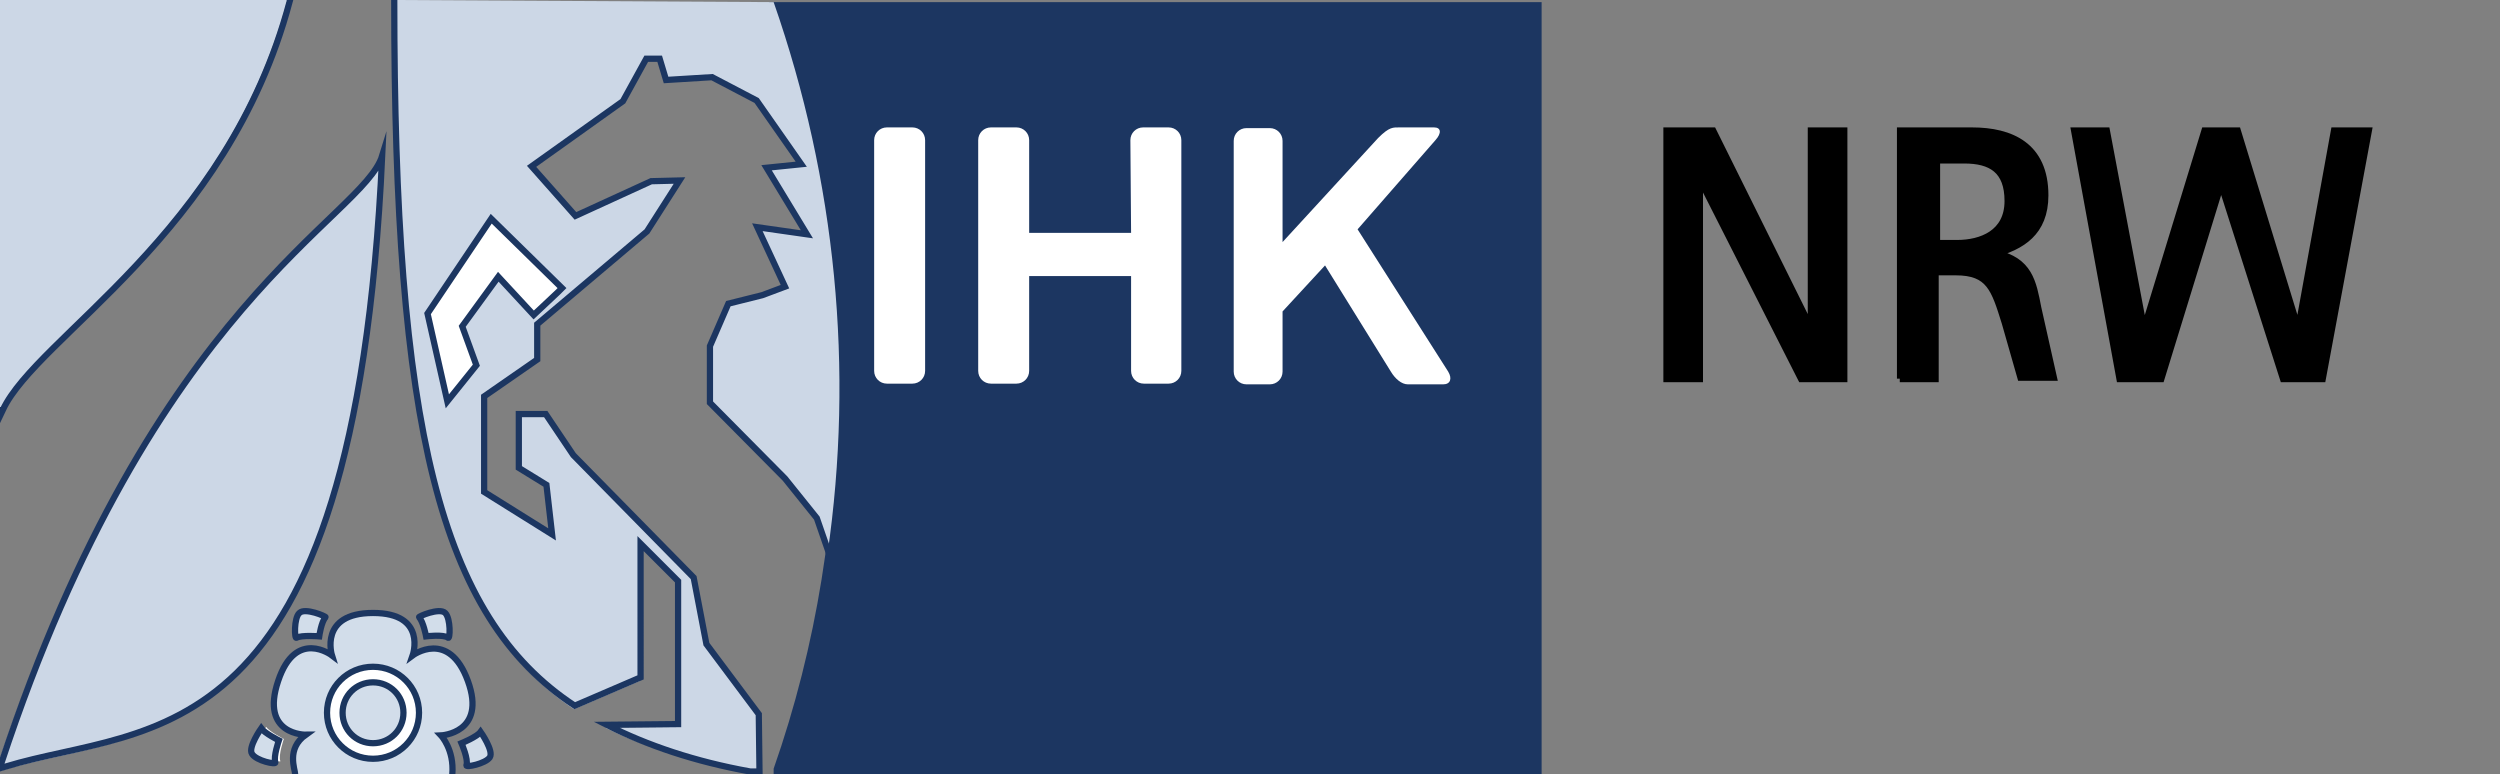 <?xml version="1.0" encoding="utf-8"?>
<!-- Generator: Adobe Illustrator 27.8.0, SVG Export Plug-In . SVG Version: 6.00 Build 0)  -->
<svg version="1.1" id="Ebene_1" xmlns="http://www.w3.org/2000/svg" xmlns:xlink="http://www.w3.org/1999/xlink" x="0px" y="0px"
	 viewBox="0 0 353.2 109.4" style="enable-background:new 0 0 353.2 109.4;" xml:space="preserve">
<rect x="0" y="0" width="353.2" height="109.4" fill="#808080" stroke="none"/>
<style type="text/css">
	.st0{fill:#D2DDEA;}
	.st1{fill:none;stroke:#1C3661;stroke-width:0.882;stroke-miterlimit:10;}
	.st2{fill:#DADADA;}
	.st3{fill:#1C3661;}
	.st4{fill:#FFFFFF;}
	.st5{fill:none;stroke:#1B365F;stroke-width:0.882;stroke-miterlimit:10;}
	.st6{fill:#CCD7E6;}
	.st7{fill:none;stroke:#FFFFFF;stroke-width:1.765;stroke-miterlimit:10;}
	.st8{stroke:#000000;stroke-miterlimit:10;}
</style>
<g>
	<path class="st0" d="M41.7,109.4c0-0.7-1.3-3.6,1.5-5.6c0,0-6.5,0.1-3.9-7.6c2.5-7.5,7.6-3.6,7.6-3.6s-1.9-6,5.8-6s5.6,6,5.6,6
		s5.1-3.8,7.8,3.6c2.7,7.4-3.8,7.7-3.8,7.7s1.9,2,1.6,5.5"/>
	<path class="st1" d="M41.7,109.4c0-0.7-1.3-3.6,1.5-5.6c0,0-6.5,0.1-3.9-7.6c2.5-7.5,7.6-3.6,7.6-3.6s-1.9-6,5.8-6s5.6,6,5.6,6
		s5.1-3.8,7.8,3.6c2.7,7.4-3.8,7.7-3.8,7.7s1.9,2,1.6,5.5"/>
	<polygon class="st2" points="78.7,40 73.9,44.3 69,39.6 63.9,46.1 65.8,51.1 62,55.8 59.4,44.5 67.9,32.7 	"/>
	<path class="st3" d="M109.3,108.6c12.2-34.8,11.6-73.5-0.7-108.3h109.2v109.1H109.3V108.6L109.3,108.6z"/>
	<path class="st4" d="M202.8,19.8c0.9-1,0.8-1.8-0.2-1.8h-4.8c-1,0-1.5-0.1-3.1,1.5l-13.5,14.7V19.9c0-1-0.8-1.8-1.8-1.8h-3.3
		c-1,0-1.8,0.8-1.8,1.8v32.6c0,1,0.8,1.8,1.8,1.8h3.3c1,0,1.8-0.8,1.8-1.8V44l6-6.5l9.3,15c0.6,1,1.5,1.8,2.4,1.8h5
		c1,0,1.3-0.8,0.7-1.8l-12.8-20.1L202.8,19.8L202.8,19.8L202.8,19.8z"/>
	<path class="st4" d="M123.5,52.4c0,1,0.8,1.8,1.8,1.8h3.6c1,0,1.8-0.8,1.8-1.8V19.8c0-1-0.8-1.8-1.8-1.8h-3.6c-1,0-1.8,0.8-1.8,1.8
		L123.5,52.4L123.5,52.4L123.5,52.4z"/>
	<path class="st4" d="M159.7,19.8c0-1,0.8-1.8,1.8-1.8h3.6c1,0,1.8,0.8,1.8,1.8v32.6c0,1-0.8,1.8-1.8,1.8h-3.5c-1,0-1.8-0.8-1.8-1.8
		V39h-14.4v13.4c0,1-0.8,1.8-1.8,1.8H140c-1,0-1.8-0.8-1.8-1.8V19.8c0-1,0.8-1.8,1.8-1.8h3.6c1,0,1.8,0.8,1.8,1.8v13.1h14.4
		L159.7,19.8L159.7,19.8L159.7,19.8z"/>
	<path class="st4" d="M42.3,86.6c0.8-0.8,3.8,0.5,3.7,0.6c-0.6,0.6-0.9,2.7-0.9,2.7s-2.5-0.2-3.2,0.2C41.6,90.4,41.5,87.3,42.3,86.6
		L42.3,86.6L42.3,86.6z"/>
	<path class="st0" d="M42.3,86.6c0.8-0.8,3.8,0.5,3.7,0.6c-0.6,0.6-0.9,2.7-0.9,2.7s-2.5-0.2-3.2,0.2C41.6,90.4,41.5,87.3,42.3,86.6
		L42.3,86.6L42.3,86.6z"/>
	<path class="st1" d="M42.3,86.6c0.8-0.8,3.8,0.5,3.7,0.6c-0.6,0.6-0.9,2.7-0.9,2.7s-2.5-0.2-3.2,0.2C41.6,90.4,41.5,87.3,42.3,86.6
		L42.3,86.6L42.3,86.6z"/>
	<path class="st0" d="M62.9,86.6c-0.8-0.8-3.8,0.5-3.7,0.6c0.6,0.6,1,2.7,1,2.7s2.5-0.3,3.1,0.2C63.6,90.4,63.7,87.4,62.9,86.6
		L62.9,86.6L62.9,86.6z"/>
	<path class="st1" d="M62.9,86.6c-0.8-0.8-3.8,0.5-3.7,0.6c0.6,0.6,1,2.7,1,2.7s2.5-0.3,3.1,0.2C63.6,90.4,63.7,87.4,62.9,86.6
		L62.9,86.6L62.9,86.6z"/>
	<path class="st4" d="M36.3,106.3c-0.6-0.9,1.3-3.6,1.3-3.6c0.5,0.7,2.5,1.7,2.5,1.7s-0.8,2.3-0.5,3.1
		C39.9,107.8,36.9,107.2,36.3,106.3L36.3,106.3L36.3,106.3z"/>
	<path class="st0" d="M35.6,106.5c-0.6-0.9,1.3-3.6,1.3-3.6c0.5,0.7,2.5,1.7,2.5,1.7s-0.8,2.3-0.5,3.1
		C39.1,108.1,36.2,107.5,35.6,106.5L35.6,106.5L35.6,106.5z"/>
	<path class="st1" d="M35.6,106.5c-0.6-0.9,1.3-3.6,1.3-3.6c0.5,0.7,2.5,1.7,2.5,1.7s-0.8,2.3-0.5,3.1
		C39.1,108.1,36.2,107.5,35.6,106.5L35.6,106.5L35.6,106.5z"/>
	<path class="st0" d="M69.2,107c0.6-0.9-1.3-3.6-1.3-3.6c-0.5,0.7-2.7,1.6-2.7,1.6s1,2.3,0.7,3.1C65.7,108.5,68.6,107.9,69.2,107
		L69.2,107L69.2,107z"/>
	<path class="st1" d="M69.2,107c0.6-0.9-1.3-3.6-1.3-3.6c-0.5,0.7-2.7,1.6-2.7,1.6s1,2.3,0.7,3.1C65.7,108.5,68.6,107.9,69.2,107
		L69.2,107L69.2,107z"/>
	<path class="st4" d="M52.7,107.2c3.6,0,6.5-2.9,6.5-6.5s-2.9-6.5-6.5-6.5s-6.5,2.9-6.5,6.5C46.2,104.3,49.1,107.2,52.7,107.2
		L52.7,107.2L52.7,107.2z"/>
	<path class="st5" d="M52.7,107.2c3.6,0,6.5-2.9,6.5-6.5s-2.9-6.5-6.5-6.5s-6.5,2.9-6.5,6.5C46.2,104.3,49.1,107.2,52.7,107.2
		L52.7,107.2L52.7,107.2z"/>
	<path class="st0" d="M52.7,105c2.4,0,4.3-1.9,4.3-4.3s-1.9-4.3-4.3-4.3c-2.4,0-4.3,1.9-4.3,4.3S50.3,105,52.7,105L52.7,105
		L52.7,105z"/>
	<path class="st5" d="M52.7,105c2.4,0,4.3-1.9,4.3-4.3s-1.9-4.3-4.3-4.3c-2.4,0-4.3,1.9-4.3,4.3S50.3,105,52.7,105L52.7,105
		L52.7,105z"/>
	<path class="st6" d="M55.6,0c0,60.5,6.3,87.4,25.5,100.2l9.3-4V77.1l5.3,5.3v20.3l-10.2,0.1c5.8,2.9,12.5,4.8,20.4,6.3h1.3v-7.8
		l-7.5-10l-1.8-9.4L81,64.5l-4-5.9h-3.8v7.7l4,2.4l0.8,7.1l-9.6-6.1V56.1l7.5-5.3v-5.1l15.7-13.2l4.7-7.3L92,25.5l-10.7,4.9l-6.2-7
		L88,14.1L91.3,8h1.9l0.9,3l6.6-0.4l6.3,3.3l6.4,9.1l-5,0.5l5.7,9.4l-7-1l3.9,8.4l-3.3,1.2l-4.8,1.2l-2.7,6v8L111,67.8l4.6,5.7
		l1.3,4.8c3.8-26.1,1.2-52.8-7.6-78 M0,57.7V58C4.9,47.6,31.7,33.1,40.6,0l0,0H0v0.5 M-0.4,108.4v0.7l0.5-0.2
		c20.4-6.3,49.6-0.5,53.6-87C50.7,31.7,20.8,44-0.4,108.4L-0.4,108.4L-0.4,108.4z"/>
	<polygon class="st4" points="78.7,41.6 75.5,44.5 70.4,39 65.1,46.2 67.2,51.7 63.2,56.8 60.1,44.4 69.5,31.5 79.5,40.8 	"/>
	<path class="st1" d="M55.7,0c0,60.1,6.3,87.1,25.5,99.7l9.3-4V76.8l5.3,5.3v20.2l-10.1,0.1c5.7,2.9,12.5,5.2,20.3,6.6h1.3l-0.1-8.1
		L99.8,91L98,81.6L81,64.3l-3.9-5.8h-3.8v7.6l3.9,2.4l0.8,7l-9.6-6V56l7.5-5.2v-5l15.5-13.1l4.6-7.2l-4,0.1l-10.7,4.9l-6.2-7
		L88,14.3l3.3-6h1.9l0.9,3l6.5-0.4l6.3,3.3l6.3,9l-4.9,0.5l5.7,9.4l-7-1l3.9,8.4l-3.2,1.2l-4.8,1.2l-2.6,6v8l10.6,10.7l4.5,5.6
		l1.8,5.2 M0.4,57.5v0.4C5.3,47.5,32.1,33.2,40.9,0.3l0,0h-0.4 M0.2,107.8l-0.4,0.8l1-0.3C21,102.1,50,107.9,54,22
		C51.3,30.8,21.7,42.7,0.2,107.8L0.2,107.8L0.2,107.8z M78.8,41.3l-3.4,3.2l-5-5.4l-5.1,7l2,5.5l-4.1,5.1l-2.8-12.4l9-13.4l10,9.8
		L78.8,41.3L78.8,41.3z"/>
	<path class="st0" d="M0,0.2"/>
	<path class="st7" d="M0,0.2"/>
	<polygon class="st8" points="235.5,53.5 240.1,53.5 240.1,25.5 240.3,25.5 254.5,53.5 260.5,53.5 260.5,18.5 255.9,18.5 
		255.9,46.1 255.7,46.1 242,18.5 235.5,18.5 	"/>
	<path class="st8" d="M268.4,53.5h5V38.4h2.9c4.8,0,5.5,2.4,7,7.2l2.2,7.7h4.6l-2.2-9.8c-0.7-3.6-1.2-6.7-6-7.7l0,0
		c3.6-1,7-2.9,7-8.2c0-7-4.8-9.1-10.3-9.1h-10.1V53.5L268.4,53.5z M273.4,22.6h4.1c3.8,0,6.2,1.4,6.2,5.8c0,4.6-3.8,6-7.2,6h-2.9
		V22.6H273.4z"/>
	<polygon class="st8" points="299.5,53.5 305.3,53.5 313.7,26.2 313.9,26.2 322.6,53.5 328.1,53.5 334.6,18.5 329.8,18.5 
		324.7,46.6 324.7,46.6 316.1,18.5 311.5,18.5 302.9,46.6 302.9,46.6 297.6,18.5 293.1,18.5 	"/>
</g>
</svg>
